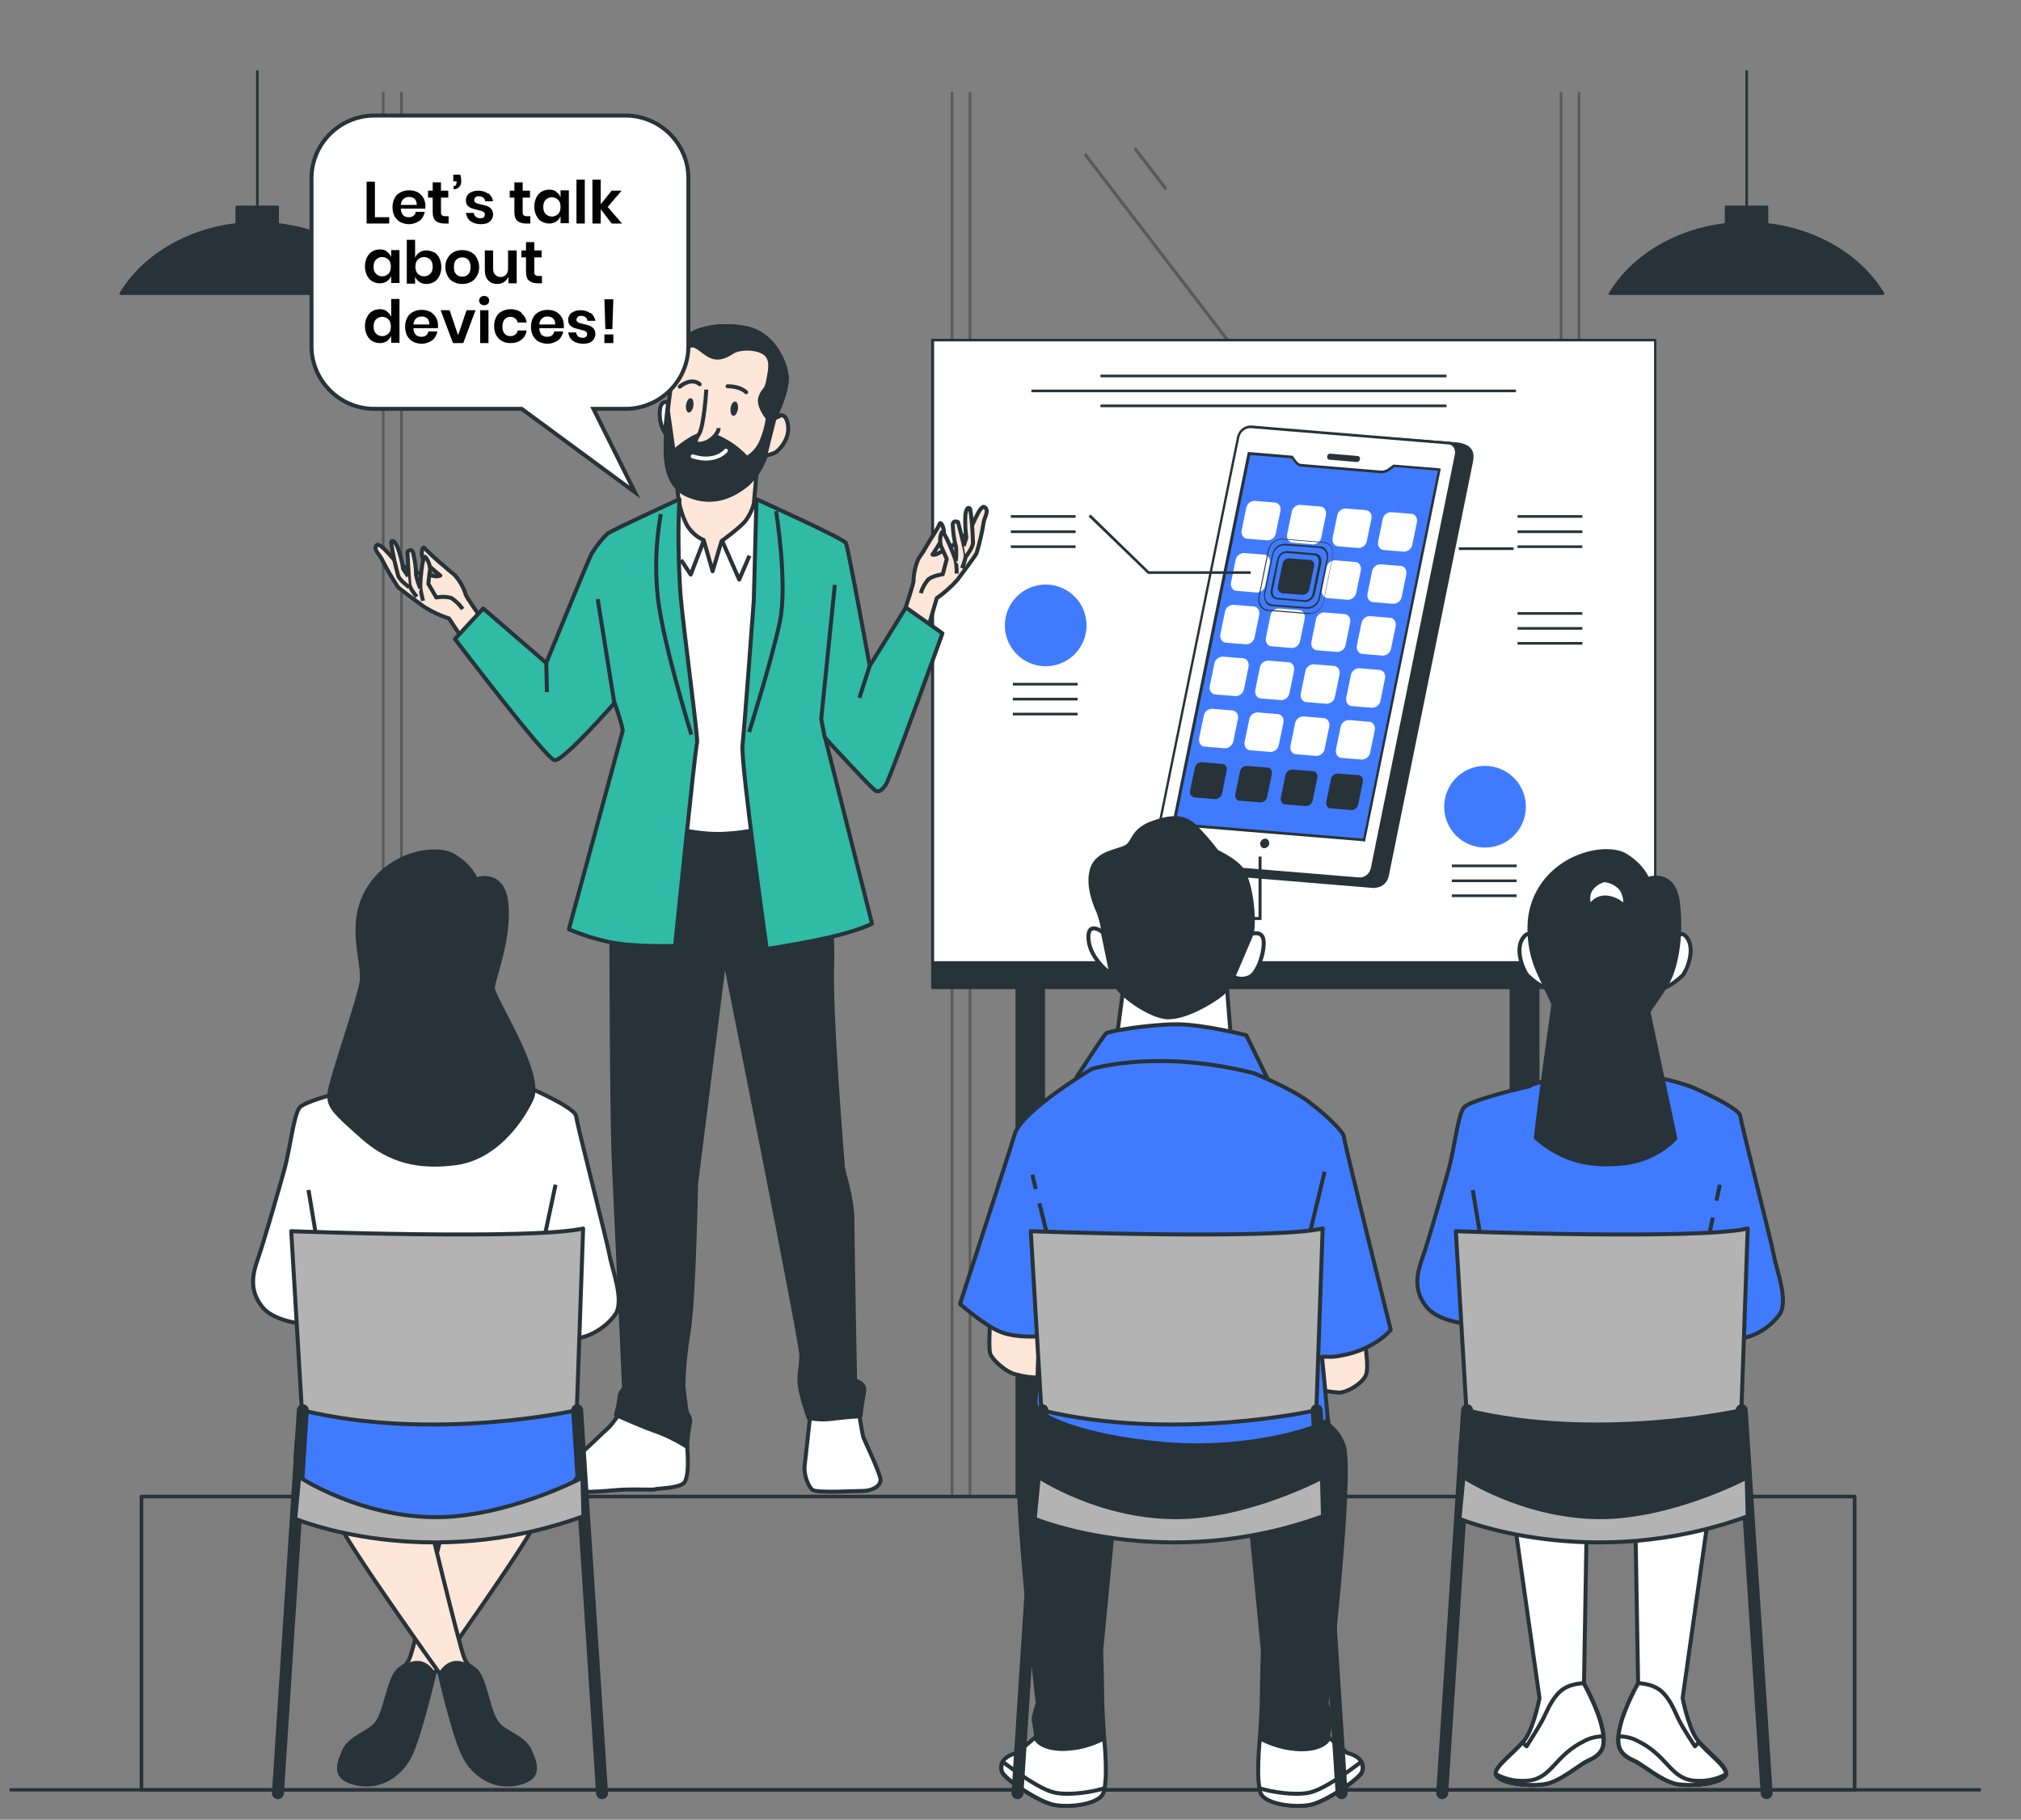 <?xml version="1.0" encoding="UTF-8"?>
<svg id="Layer_1" xmlns="http://www.w3.org/2000/svg" width="608.6" height="547.9" version="1.1" viewBox="0 0 608.6 547.9">
  <rect x="0" y="0" width="608.6" height="547.9" fill="#808080" stroke="none"/>
  <!-- Generator: Adobe Illustrator 30.0.0, SVG Export Plug-In . SVG Version: 2.1.1 Build 123)  -->
  <defs>
    <style>
      .st0 {
        stroke-width: 3.6px;
      }

      .st0, .st1, .st2, .st3, .st4, .st5, .st6, .st7, .st8, .st9, .st10, .st11 {
        stroke: #273339;
      }

      .st0, .st1, .st3, .st4, .st5, .st12, .st6, .st7, .st8, .st9, .st10, .st11 {
        stroke-linejoin: round;
      }

      .st0, .st5, .st12 {
        stroke-linecap: round;
      }

      .st0, .st5, .st12, .st6, .st10 {
        fill: none;
      }

      .st13 {
        fill: #010101;
      }

      .st1, .st14 {
        fill: #273339;
      }

      .st1, .st2, .st4, .st5, .st12, .st7, .st8, .st9, .st10, .st11 {
        stroke-width: 1.2px;
      }

      .st15, .st16, .st9 {
        fill: #407bff;
      }

      .st2 {
        stroke-miterlimit: 10;
      }

      .st2, .st17, .st11 {
        fill: #fff;
      }

      .st3 {
        fill: #7e7e7e;
        stroke-width: 1.1px;
      }

      .st4 {
        fill: #b3b3b3;
      }

      .st18 {
        isolation: isolate;
      }

      .st12 {
        stroke: #fff;
      }

      .st16 {
        fill-opacity: 0;
      }

      .st19 {
        opacity: .3;
      }

      .st7 {
        fill: #fee6d8;
      }

      .st8 {
        fill: #2fbba6;
      }
    </style>
  </defs>
  <g id="freepik--background-simple--inject-95">
    <path class="st16" d="M116.9,468.3c97,33.2,125.7-17.9,215.2-1.3s204,52.4,243.8-43.4c39.8-95.8-10-162.2-57.2-212-47.3-49.8-85.8-140.4-134.3-178.7-48.5-38.3-103.2-43.4-208.9,19.1C69.6,114.7,44.6,241.2,43.5,246.2c-11.2,49.8-23.7,189,73.3,222.2h0Z"/>
  </g>
  <g>
    <g id="freepik--Lamps--inject-234">
      <path class="st14" d="M36.4,88.4h82.2c-6.8-11.1-19.7-19.2-35-20.9v-5.3h-12.3v5.3c-15.3,1.7-28.2,9.7-35,20.9h.1Z"/>
      <path class="st14" d="M36,88.6v-.4c6.9-11.4,20-19.2,34.9-21v-4.9c0-.2.2-.4.4-.4h12.3c.2,0,.4.2.4.4v4.9c15,1.8,28,9.6,34.9,21v.4c0,0-.2.2-.4.2H36.4c0,0-.3,0-.4-.2ZM83.6,67.9c-.2,0-.4-.2-.4-.4v-4.9h-11.5v4.9c0,.2-.2.4-.4.4-14.6,1.6-27.3,9.1-34.2,20h80.7c-7-10.9-19.7-18.4-34.2-20Z"/>
      <path class="st14" d="M77.1,61.7V21.5c0-.2.2-.4.4-.4s.4.2.4.4v40.2c0,.2-.2.4-.4.4s-.4-.2-.4-.4Z"/>
      <path class="st14" d="M484.8,88.4h82.3c-6.8-11.1-19.7-19.2-35-20.9v-5.3h-12.3v5.3c-15.3,1.7-28.2,9.7-35,20.9Z"/>
      <path class="st14" d="M484.5,88.6v-.4c6.9-11.4,20-19.2,34.9-21v-4.9c0-.2.2-.4.4-.4h12.3c.2,0,.4.2.4.4v4.9c14.9,1.8,28,9.6,34.9,21v.4c0,.2-.2.3-.4.2h-82.3c-.1,0-.2,0-.3-.2h0ZM566.3,88c-7-10.9-19.7-18.4-34.2-20-.2,0-.4-.2-.4-.4v-4.9h-11.5v4.9c0,.2-.2.4-.4.4-14.5,1.6-27.3,9.1-34.2,20h80.7Z"/>
      <path class="st14" d="M525.6,61.7V21.5c0-.2.2-.4.4-.4s.4.2.4.4v40.2c0,.2-.2.4-.4.4s-.4-.2-.4-.4Z"/>
    </g>
    <g id="freepik--Windows--inject-234">
      <g class="st19">
        <rect class="st13" x="475.1" y="27.7" width=".8" height="424.6"/>
        <rect class="st13" x="469.7" y="27.7" width=".8" height="424.6"/>
        <rect class="st13" x="291.7" y="27.7" width=".8" height="424.6"/>
        <rect class="st13" x="286.3" y="27.7" width=".8" height="424.6"/>
        <rect class="st13" x="120.5" y="27.7" width=".8" height="424.6"/>
        <rect class="st13" x="115" y="27.7" width=".8" height="424.6"/>
        <polygon class="st13" points="380.4 117.2 326.4 46.8 327 46 381 116.4 380.4 117.2"/>
        <polygon class="st13" points="350.9 57.4 341.4 45 342 44.2 351.5 56.6 350.9 57.4"/>
        <polygon class="st13" points="260.9 236 226.6 191.2 227.2 190.5 261.5 235.2 260.9 236"/>
        <polygon class="st13" points="232.4 206.7 207.6 174.4 208.2 173.6 233 206 232.4 206.7"/>
      </g>
    </g>
    <g id="freepik--Board--inject-234">
      <rect class="st14" x="454.6" y="286.5" width="9" height="87.2"/>
      <rect class="st14" x="305.8" y="286.5" width="8.9" height="164.4"/>
      <rect class="st17" x="280.8" y="102.4" width="217.7" height="187.5"/>
      <path class="st14" d="M280.4,289.9V102.4c0-.2.2-.4.4-.4h217.6c.2,0,.4.2.4.4v187.5c0,.2-.2.4-.4.4h-217.6c-.2,0-.4-.2-.4-.4ZM498.1,102.8h-216.8v186.7h216.8V102.8h0Z"/>
      <rect class="st14" x="280.8" y="289.8" width="217.7" height="7.6"/>
      <path class="st14" d="M280.4,297.4v-7.6c0-.2.2-.4.4-.4h217.6c.2,0,.4.2.4.4v7.6c0,.2-.2.4-.4.4h-217.6c-.2,0-.4-.2-.4-.4ZM498.1,290.3h-216.8v6.7h216.8v-6.7h0Z"/>
      <path class="st14" d="M347.7,256.8l25.7-124.7c.3-1.8,1.9-3.2,3.8-3.2l60.2,4.6c6.9.3,6.1,3.9,5.7,5.8l-25.3,124.5c-.3,1.8-1.9,3.2-3.8,3.2l-59.4-4.9c-5.3-.1-7.2-3.6-6.8-5.3h-.1Z"/>
      <path class="st14" d="M414,267.4l-59.4-4.9c-3.7,0-5.5-1.7-6.2-2.7-.7-.9-1.1-2-1-3.1l25.7-124.7c.4-2,2.1-3.5,4.2-3.5l60.1,4.6c2.8.1,4.7.8,5.6,2,1.1,1.4.7,3.1.5,4.3l-25.3,124.4c-.4,1.9-2,3.4-4,3.5h-.3,0ZM373.8,132.2l-25.6,124.6c0,.9.2,1.8.8,2.4.7.9,2.3,2.3,5.6,2.4h0l59.5,4.9c1.7,0,3.1-1.2,3.4-2.8l25.3-124.5c.2-1,.5-2.5-.3-3.5s-2.5-1.6-5.1-1.7l-60.2-4.6h-.2c-1.6.1-2.9,1.3-3.1,2.9h0Z"/>
      <path class="st17" d="M347.6,256.1l25.3-124.5c.3-1.8,1.9-3.2,3.8-3.2l59.5,4.9c1.7.1,2.8,1.8,2.4,3.7l-25.3,124.5c-.3,1.8-1.9,3.2-3.8,3.2l-59.5-4.9c-1.7-.2-2.8-1.8-2.4-3.7Z"/>
      <path class="st14" d="M409.5,265.2l-59.5-4.9c-.9,0-1.7-.5-2.2-1.2-.6-.9-.8-2-.6-3l25.3-124.5c.4-2,2.1-3.5,4.2-3.5l59.5,4.9c.9,0,1.7.5,2.2,1.2.6.9.8,2,.6,3l-25.3,124.5c-.4,1.9-2,3.4-4,3.5h-.2ZM376.4,128.9c-1.6.1-2.9,1.3-3.2,2.8l-25.3,124.5c-.2.8,0,1.7.4,2.3.4.5,1,.8,1.6.8h0l59.5,4.9c1.7,0,3.1-1.2,3.4-2.8l25.3-124.5c.2-.8,0-1.6-.4-2.3-.4-.5-1-.8-1.6-.8l-59.5-4.9h-.2,0Z"/>
      <path class="st14" d="M400.2,138.4c-.4-.1-.7-.6-.5-1h0c0-.5.5-.9,1-.8l8.2.7h.1c.4.1.7.6.5,1h0c0,.5-.5.8-1,.8l-8.2-.7h-.1Z"/>
      <path class="st15" d="M376.1,136.5l13,1.1,1.1,1.5c.4.6,1.1.9,1.8,1l24,2c.7,0,1.5-.2,2.1-.6l1.8-1.3,13.6,1.1-22.7,111.7-57.4-4.7,22.7-111.7h0Z"/>
      <path class="st14" d="M410.7,253.3l-57.4-4.7h0c-.2,0-.4-.3-.3-.5l22.7-111.7c0-.2.2-.4.4-.3l13,1.1c.1,0,.2,0,.3.2l1.1,1.5c.4.5.9.8,1.5.8l24,2c.6,0,1.3-.2,1.8-.5l1.8-1.3h.3l13.6,1.1c.1,0,.2,0,.3.2,0,0,.1.2,0,.3l-22.7,111.7c0,.2-.2.3-.4.3h0v-.2ZM420,140.6l-1.7,1.2c-.7.5-1.5.7-2.3.7l-24-2c-.8,0-1.6-.5-2.1-1.2l-1-1.3-12.4-1-22.5,110.8,56.5,4.7,22.5-110.8-13-1.1h0Z"/>
      <path class="st14" d="M379.5,254c0,.7.4,1.3,1.1,1.4.8,0,1.5-.6,1.6-1.3v-.2c0-.7-.4-1.3-1.1-1.4-.8,0-1.5.6-1.6,1.3v.2Z"/>
      <path class="st17" d="M416.4,165.1c-.8-.3-1.3-1.2-1-2l1.4-6.8c.2-1,1.1-1.7,2.1-1.7l6.1.5h.3c.8.3,1.3,1.1,1,2l-1.4,6.8c-.2,1-1,1.7-2.1,1.7l-6.1-.5h-.3Z"/>
      <path class="st17" d="M422.8,166.1l-6.1-.5h0c-.5,0-1-.3-1.3-.7-.4-.5-.5-1.2-.4-1.8l1.4-6.8c.2-1.2,1.3-2.1,2.5-2.1l6.1.5c.5,0,1,.3,1.3.7.4.5.5,1.2.4,1.8l-1.4,6.8c-.2,1.2-1.2,2-2.4,2.1h-.2.1ZM418.7,155.1c-.8,0-1.4.6-1.5,1.4l-1.4,6.8c0,.4,0,.8.2,1.1.2.2.4.4.7.4l6.1.5c.8,0,1.5-.6,1.6-1.4l1.4-6.8c0-.4,0-.8-.2-1.1-.2-.2-.4-.4-.7-.4l-6.1-.5h-.1Z"/>
      <path class="st17" d="M402.7,164c-.8-.3-1.3-1.1-1-2l1.4-6.8c.2-1,1.1-1.7,2.1-1.7l6.1.5h.2c.8.2,1.3,1.1,1.1,2l-1.4,6.8c-.2,1-1,1.7-2.1,1.7l-6.1-.5h-.3Z"/>
      <path class="st17" d="M409.1,165l-6.1-.5h0c-.5,0-1-.3-1.3-.7-.4-.5-.5-1.2-.4-1.8l1.4-6.8c.2-1.2,1.3-2.1,2.5-2.1l6.1.5c.5,0,1,.3,1.3.7.4.5.5,1.2.4,1.8l-1.4,6.8c-.2,1.2-1.2,2-2.4,2.1h-.2.1ZM405,153.9c-.8,0-1.4.6-1.6,1.4l-1.4,6.8c0,.4,0,.8.2,1.1.2.2.4.4.7.4l6.2.5c.8,0,1.5-.6,1.6-1.4l1.4-6.8c0-.4,0-.8-.2-1.1-.2-.2-.4-.4-.7-.4l-6.1-.5h-.1Z"/>
      <path class="st17" d="M389,162.9c-.8-.2-1.3-1.1-1.1-2l1.4-6.8c.2-1,1-1.7,2.1-1.7l6.1.5h.3c.8.3,1.3,1.1,1,2l-1.4,6.8c-.2,1-1,1.7-2.1,1.7l-6.1-.5h-.3.1Z"/>
      <path class="st17" d="M395.4,163.9l-6.1-.5c-.5,0-1-.3-1.3-.7-.4-.5-.5-1.2-.4-1.8l1.4-6.8c.2-1.2,1.3-2.1,2.5-2.1l6.1.5c.5,0,1,.3,1.3.7.4.5.5,1.2.4,1.8l-1.4,6.8c-.2,1.2-1.2,2-2.4,2.1h-.2.1ZM391.3,152.8c-.8,0-1.4.6-1.5,1.4l-1.4,6.8c0,.4,0,.8.2,1.1.2.2.4.4.7.4l6.1.5c.8,0,1.5-.6,1.6-1.4l1.4-6.8c0-.4,0-.8-.2-1.1-.2-.2-.4-.4-.7-.4l-6.1-.5h-.1Z"/>
      <path class="st17" d="M375.3,161.7c-.8-.3-1.3-1.2-1-2l1.4-6.8c.2-1,1.1-1.7,2.1-1.7l6.1.5h.3c.8.2,1.3,1.1,1.1,2l-1.4,6.8c-.2,1-1,1.7-2.1,1.7l-6.1-.5h-.4Z"/>
      <path class="st17" d="M381.7,162.7l-6.1-.5c-.5,0-1-.3-1.3-.7-.4-.5-.5-1.2-.4-1.8l1.4-6.8c.2-1.2,1.3-2.1,2.5-2.1l6.1.5c.5,0,1,.3,1.3.7.4.5.5,1.2.4,1.8l-1.4,6.8c-.2,1.2-1.2,2-2.4,2.1h-.2.1ZM377.6,151.7c-.8,0-1.4.6-1.5,1.4l-1.4,6.8c0,.4,0,.8.2,1.1.2.2.4.4.7.4l6.1.5c.8,0,1.5-.6,1.6-1.4l1.4-6.8c0-.4,0-.8-.2-1.1-.2-.2-.4-.4-.7-.4l-6.1-.5h-.1Z"/>
      <path class="st17" d="M413.3,180.8c-.8-.2-1.3-1.1-1.1-1.9l1.4-6.8c.2-1,1-1.7,2.1-1.7l6.1.5h.3c.8.2,1.3,1.1,1.1,2l-1.4,6.8c-.2,1-1.1,1.7-2.1,1.7l-6.1-.5h-.3Z"/>
      <path class="st17" d="M419.6,181.8l-6.1-.5h0c-.5,0-1-.3-1.3-.7-.4-.5-.5-1.2-.4-1.8l1.4-6.8c.2-1.2,1.3-2.1,2.5-2.1l6.1.5c.5,0,1,.3,1.3.7.4.5.5,1.2.4,1.8l-1.4,6.8c-.2,1.2-1.2,2-2.4,2.1h-.2.1ZM415.5,170.7c-.8,0-1.4.6-1.6,1.4l-1.3,6.8c0,.4,0,.8.2,1.1.2.2.4.4.7.4l6.1.5c.8,0,1.5-.6,1.6-1.4l1.4-6.8c0-.4,0-.8-.2-1.1-.2-.2-.4-.4-.7-.4l-6.1-.5h-.1Z"/>
      <path class="st17" d="M399.6,179.6c-.8-.2-1.3-1.1-1.1-1.9l1.4-6.8c.2-1,1-1.7,2.1-1.7l6.1.5h.2c.8.2,1.3,1.1,1.1,2l-1.4,6.8c-.2,1-1.1,1.7-2.1,1.7l-6.1-.5h-.2Z"/>
      <path class="st17" d="M405.9,180.6l-6.1-.5c-.5,0-1-.3-1.3-.7-.4-.5-.5-1.2-.4-1.8l1.4-6.8c.2-1.2,1.3-2.1,2.5-2.1l6.1.5c.5,0,1,.3,1.3.7.4.5.5,1.2.4,1.8l-1.4,6.8c-.2,1.1-1.2,2-2.4,2.1h-.2.1ZM401.8,169.6c-.8,0-1.4.7-1.5,1.4l-1.4,6.8c0,.4,0,.8.2,1.1.2.2.4.4.7.4l6.1.5c.8,0,1.5-.6,1.6-1.4l1.4-6.8c0-.4,0-.8-.2-1.1-.2-.2-.4-.4-.7-.4l-6.1-.5h-.1Z"/>
      <path class="st17" d="M372.2,177.4c-.8-.2-1.3-1.1-1.1-1.9l1.4-6.7c.2-1,1-1.7,2.1-1.7l6.1.5h.3c.8.2,1.3,1.1,1.1,2l-1.4,6.8c-.2,1-1.1,1.7-2.1,1.7l-6.1-.5h-.2v-.2Z"/>
      <path class="st17" d="M378.5,178.4l-6.1-.5c-.5,0-1-.3-1.3-.7-.4-.5-.5-1.2-.4-1.8l1.4-6.8c.2-1.2,1.3-2.1,2.5-2.1l6.1.5c.5,0,1,.3,1.3.7.4.5.5,1.2.4,1.8l-1.4,6.8c-.2,1.2-1.2,2-2.4,2.1h-.1ZM374.4,167.3c-.8,0-1.4.6-1.5,1.4l-1.4,6.8c0,.4,0,.8.2,1.1.2.2.4.4.7.4l6.1.5c.8,0,1.5-.6,1.6-1.4l1.4-6.8c0-.4,0-.8-.2-1.1-.2-.2-.4-.4-.7-.4l-6.1-.5h-.1Z"/>
      <path class="st17" d="M410,196.4c-.8-.3-1.3-1.2-1-2l1.4-6.8c.2-1,1.1-1.7,2.1-1.7l6.1.5h.3c.8.2,1.3,1.1,1.1,2l-1.3,6.8c-.2,1-1,1.7-2.1,1.7l-6.1-.5h-.5Z"/>
      <path class="st17" d="M416.4,197.4l-6.1-.5c-.5,0-1-.3-1.3-.7-.4-.5-.5-1.2-.4-1.8l1.4-6.8c.2-1.2,1.3-2.1,2.5-2.1l6.1.5c.5,0,1,.3,1.3.7.4.5.5,1.2.4,1.8l-1.4,6.8c-.2,1.2-1.2,2-2.4,2.1h-.2.1ZM412.3,186.4c-.8,0-1.4.6-1.5,1.4l-1.4,6.8c0,.4,0,.8.2,1.1.2.2.4.4.7.4l6.1.5c.8,0,1.5-.6,1.6-1.4l1.4-6.8c0-.4,0-.8-.2-1.1-.2-.2-.4-.4-.7-.4l-6.1-.5h-.1Z"/>
      <path class="st17" d="M396.4,195.3c-.8-.2-1.3-1.1-1.1-2l1.4-6.8c.2-1,1-1.7,2.1-1.7l6.1.5h.2c.8.2,1.3,1.1,1.1,2l-1.4,6.8c-.2,1-1,1.7-2.1,1.7l-6.1-.5h-.2Z"/>
      <path class="st17" d="M402.7,196.3l-6.1-.5h0c-.5,0-1-.3-1.3-.7-.4-.5-.5-1.2-.4-1.8l1.4-6.8c.2-1.2,1.3-2.1,2.5-2.1l6.1.5c.5,0,1,.3,1.3.7.4.5.5,1.2.4,1.8l-1.4,6.8c-.2,1.2-1.2,2-2.4,2.1h-.2.1ZM398.6,185.2c-.8,0-1.4.6-1.6,1.4l-1.3,6.8c0,.4,0,.8.2,1.1.2.2.4.4.7.4l6.1.5c.8,0,1.5-.6,1.6-1.4l1.4-6.8c0-.4,0-.8-.2-1.1-.2-.2-.4-.4-.7-.4l-6.1-.5h-.1Z"/>
      <path class="st17" d="M382.6,194.2c-.8-.3-1.3-1.2-1-2l1.4-6.8c.2-1,1.1-1.7,2.1-1.7l6.1.5h.3c.8.3,1.3,1.1,1,2l-1.4,6.8c-.2,1-1,1.7-2.1,1.7l-6.1-.5h-.3Z"/>
      <path class="st17" d="M389,195.1l-6.1-.5c-.5,0-1-.3-1.3-.7-.4-.5-.5-1.2-.4-1.8l1.4-6.8c.2-1.2,1.3-2.1,2.5-2.1l6.1.5c.5,0,1,.3,1.3.7.4.5.5,1.2.4,1.8l-1.4,6.8c-.2,1.2-1.2,2-2.4,2.1h-.2.1ZM385,184.1c-.8,0-1.4.6-1.5,1.4l-1.4,6.8c0,.4,0,.8.2,1.1.2.2.4.4.7.4l6.1.5c.8,0,1.5-.6,1.6-1.4l1.4-6.8c0-.4,0-.8-.2-1.1-.2-.2-.4-.4-.7-.4l-6.1-.5h-.1Z"/>
      <path class="st17" d="M369,193c-.8-.3-1.3-1.2-1-2l1.4-6.8c.2-1,1.1-1.7,2.1-1.7l6.1.5h.3c.8.2,1.3,1.1,1.1,2l-1.4,6.8c-.2,1-1,1.7-2.1,1.7l-6.1-.5h-.4Z"/>
      <path class="st17" d="M375.3,194l-6.1-.5c-.5,0-1-.3-1.3-.7-.4-.5-.5-1.2-.4-1.8l1.4-6.8c.2-1.2,1.3-2.1,2.5-2.1l6.1.5c.5,0,1,.3,1.3.7.4.5.5,1.2.4,1.8l-1.4,6.8c-.2,1.1-1.2,2-2.4,2.1h-.2.1ZM371.3,183c-.8,0-1.4.6-1.5,1.4l-1.4,6.8c0,.4,0,.8.2,1.1.2.2.4.4.7.4l6.1.5c.8,0,1.5-.6,1.6-1.4l1.4-6.8c0-.4,0-.8-.2-1.1-.2-.2-.4-.4-.7-.4l-6.1-.5h-.1Z"/>
      <path class="st17" d="M406.9,212.1c-.8-.3-1.3-1.1-1-2l1.4-6.8c.2-1,1.1-1.7,2.1-1.7l6.1.5h.3c.8.2,1.3,1.1,1.1,2l-1.4,6.8c-.2,1-1,1.7-2.1,1.7l-6.1-.5h-.4Z"/>
      <path class="st17" d="M413.2,213.1l-6.1-.5c-.5,0-1-.3-1.3-.7-.4-.5-.5-1.2-.4-1.8l1.4-6.8c.2-1.2,1.3-2.1,2.5-2.1l6.1.5c.5,0,1,.3,1.3.7.4.5.5,1.2.4,1.8l-1.4,6.8c-.2,1.2-1.2,2-2.4,2.1h-.2.1ZM409.2,202c-.8,0-1.4.6-1.5,1.4l-1.4,6.8c0,.4,0,.8.2,1.1.2.2.4.4.7.4l6.1.5c.8,0,1.5-.6,1.6-1.4l1.4-6.8c0-.4,0-.8-.2-1.1-.2-.2-.4-.4-.7-.4l-6.1-.5h-.1Z"/>
      <path class="st17" d="M393.2,211c-.8-.2-1.3-1.1-1.1-2l1.4-6.8c.2-1,1-1.7,2.1-1.7l6.1.5h.3c.8.2,1.3,1.1,1.1,2l-1.3,6.8c-.2,1-1,1.7-2.1,1.7l-6.1-.5h-.4Z"/>
      <path class="st17" d="M399.5,211.9l-6.1-.5c-.5,0-1-.3-1.3-.7-.4-.5-.5-1.2-.4-1.8l1.4-6.8c.2-1.2,1.3-2.1,2.5-2.1l6.1.5c.5,0,1,.3,1.3.7.4.5.5,1.2.4,1.8l-1.4,6.8c-.2,1.2-1.2,2-2.4,2.1h-.2.1ZM395.5,200.9c-.8,0-1.4.6-1.5,1.4l-1.4,6.8c0,.4,0,.8.2,1.1.2.2.4.4.7.4l6.1.5c.8,0,1.5-.6,1.6-1.4l1.4-6.8c0-.4,0-.8-.2-1.1-.2-.2-.4-.4-.7-.4l-6.1-.5h-.1Z"/>
      <path class="st17" d="M379.5,209.8c-.8-.2-1.3-1.1-1.1-2l1.4-6.8c.2-1,1-1.7,2.1-1.7l6.1.5h.3c.8.3,1.3,1.1,1,2l-1.4,6.8c-.2,1-1,1.7-2.1,1.7l-6.1-.5h-.3.1Z"/>
      <path class="st17" d="M385.8,210.8l-6.1-.5h0c-.5,0-1-.3-1.3-.7-.4-.5-.5-1.2-.4-1.8l1.4-6.8c.2-1.2,1.3-2.1,2.5-2.1l6.1.5c.5,0,1,.3,1.3.7.4.5.5,1.2.4,1.8l-1.4,6.8c-.2,1.2-1.2,2-2.4,2.1h-.2.1ZM381.8,199.7c-.8,0-1.4.6-1.6,1.4l-1.3,6.8c0,.4,0,.8.2,1.1.2.2.4.4.7.4l6.1.5c.8,0,1.5-.6,1.6-1.4l1.4-6.8c0-.4,0-.8-.2-1.1-.2-.2-.4-.4-.7-.4l-6.1-.5h-.1Z"/>
      <path class="st17" d="M365.8,208.7c-.8-.2-1.3-1.1-1.1-2l1.4-6.8c.2-1,1-1.7,2.1-1.7l6.1.5h.3c.8.2,1.3,1.1,1.1,2l-1.4,6.8c-.2,1-1,1.7-2.1,1.7l-6.1-.5h-.3Z"/>
      <path class="st17" d="M372.1,209.6l-6.1-.5c-.5,0-1-.3-1.3-.7-.4-.5-.5-1.2-.4-1.8l1.4-6.8c.2-1.2,1.3-2.1,2.5-2.1l6.1.5c.5,0,1,.3,1.3.7.4.5.5,1.2.4,1.8l-1.4,6.8c-.2,1.2-1.2,2-2.4,2.1h-.2.1ZM368.1,198.6c-.8,0-1.4.6-1.5,1.4l-1.4,6.8c0,.4,0,.8.2,1.1.2.2.4.4.7.4l6.1.5c.8,0,1.5-.6,1.6-1.4l1.4-6.8c0-.4,0-.8-.2-1.1-.2-.2-.4-.4-.7-.4l-6.1-.5h-.1Z"/>
      <path class="st17" d="M403.7,227.7c-.8-.2-1.3-1.1-1.1-2l1.4-6.8c.2-1,1-1.7,2.1-1.7l6.1.5h.3c.8.2,1.3,1.1,1.1,2l-1.4,6.8c-.2,1-1,1.7-2.1,1.7l-6.1-.5h-.3Z"/>
      <path class="st17" d="M410.1,228.7l-6.1-.5h0c-.5,0-1-.3-1.3-.7-.4-.5-.5-1.2-.4-1.8l1.4-6.8c.2-1.2,1.3-2.1,2.5-2.1l6.1.5c.5,0,1,.3,1.3.7.4.5.5,1.2.4,1.8l-1.4,6.8c-.2,1.2-1.2,2-2.4,2.1h-.2.1ZM406,217.6c-.8,0-1.4.7-1.5,1.4l-1.4,6.8c0,.4,0,.8.2,1.1.2.2.4.4.7.4l6.1.5c.8,0,1.5-.6,1.6-1.4l1.4-6.8c0-.4,0-.8-.2-1.1-.2-.2-.4-.4-.7-.4l-6.1-.5h-.1Z"/>
      <path class="st17" d="M390,226.6c-.8-.2-1.3-1.1-1.1-2l1.4-6.8c.2-1,1-1.7,2.1-1.7l6.1.5h.3c.8.2,1.3,1.1,1.1,2l-1.4,6.8c-.2,1-1,1.7-2.1,1.7l-6.1-.5h-.3Z"/>
      <path class="st17" d="M396.4,227.6l-6.1-.5c-.5,0-1-.3-1.3-.7-.4-.5-.5-1.2-.4-1.8l1.4-6.8c.2-1.2,1.3-2.1,2.5-2.1l6.1.5c.5,0,1,.3,1.3.7.4.5.5,1.2.4,1.8l-1.4,6.8c-.2,1.2-1.2,2-2.4,2.1h-.2.1ZM392.3,216.5c-.8,0-1.4.6-1.5,1.4l-1.4,6.8c0,.4,0,.8.2,1.1.2.2.4.4.7.4l6.1.5c.8,0,1.5-.6,1.6-1.4l1.4-6.8c0-.4,0-.8-.2-1.1-.2-.2-.4-.4-.7-.4l-6.1-.5h-.1Z"/>
      <path class="st17" d="M376.3,225.5c-.8-.2-1.3-1.1-1.1-2l1.4-6.8c.2-1,1-1.7,2.1-1.7l6.1.5h.3c.8.2,1.3,1.1,1.1,2l-1.4,6.8c-.2,1-1,1.7-2.1,1.7l-6.1-.5h-.3Z"/>
      <path class="st17" d="M382.6,226.4l-6.1-.5h0c-.5,0-1-.3-1.3-.7-.4-.5-.5-1.2-.4-1.8l1.4-6.8c.2-1.2,1.3-2.1,2.5-2.1l6.1.5c.5,0,1,.3,1.3.7.4.5.5,1.2.4,1.8l-1.4,6.8c-.2,1.2-1.2,2-2.4,2.1h-.2.1ZM378.6,215.4c-.8,0-1.4.6-1.5,1.4l-1.4,6.8c0,.4,0,.8.2,1.1.2.2.4.4.7.4l6.1.5c.8,0,1.5-.6,1.6-1.4l1.4-6.8c0-.4,0-.8-.2-1.1-.2-.2-.4-.4-.7-.4l-6.1-.5h-.1Z"/>
      <path class="st17" d="M362.7,224.3c-.8-.2-1.3-1.1-1.1-2l1.4-6.8c.2-1,1-1.7,2.1-1.7l6.1.5h.3c.8.2,1.3,1.1,1.1,2l-1.4,6.8c-.2,1-1,1.7-2.1,1.7l-6.1-.5h-.3Z"/>
      <path class="st17" d="M368.9,225.3l-6.1-.5h0c-.5,0-1-.3-1.3-.7-.4-.5-.5-1.2-.4-1.8l1.4-6.8c.2-1.2,1.3-2.1,2.5-2.1l6.1.5c.5,0,1,.3,1.3.7.4.5.5,1.2.4,1.8l-1.4,6.8c-.2,1.1-1.2,2-2.4,2.1h-.2.1ZM364.9,214.3c-.8,0-1.4.6-1.5,1.4l-1.3,6.8c0,.4,0,.8.2,1.1.2.2.4.4.7.4l6.1.5c.8,0,1.5-.6,1.6-1.4l1.4-6.8c0-.4,0-.8-.2-1.1-.2-.2-.4-.4-.7-.4l-6.1-.5h-.2Z"/>
      <path class="st14" d="M400.5,243.4c-.8-.2-1.3-1.1-1.1-2l1.4-6.8c.2-1,1-1.7,2.1-1.7l6.1.5h.3c.8.2,1.3,1.1,1.1,2l-1.4,6.8c-.2,1-1,1.7-2.1,1.7l-6.1-.5h-.3Z"/>
      <path class="st14" d="M386.8,242.2c-.8-.2-1.3-1.1-1.1-2l1.4-6.8c.2-1,1-1.7,2.1-1.7l6.1.5h.3c.8.2,1.3,1.1,1.1,2l-1.4,6.8c-.2,1-1,1.7-2.1,1.7l-6.1-.5h-.3Z"/>
      <path class="st14" d="M373.1,241.1c-.8-.2-1.3-1.1-1.1-2l1.4-6.8c.2-1,1-1.7,2.1-1.7l6.1.5h.3c.8.2,1.3,1.1,1.1,2l-1.4,6.8c-.2,1-1,1.7-2.1,1.7l-6.1-.5h-.3Z"/>
      <path class="st14" d="M359.4,240c-.8-.3-1.3-1.1-1-2l1.4-6.8c.2-1,1-1.7,2.1-1.7l6.1.5h.3c.8.2,1.3,1.1,1.1,2l-1.4,6.9c-.2,1-1.1,1.7-2.1,1.7l-6.1-.5h-.4Z"/>
      <path class="st14" d="M394.3,184.9l-12.5-1h0c-.9,0-1.6-.5-2.2-1.2-.6-.9-.8-2-.6-3l2.8-13.9c.4-2.1,2.2-3.6,4.3-3.6l12.5,1c.9,0,1.6.5,2.2,1.2.6.9.8,2,.6,3l-2.8,13.8c-.4,2-2,3.5-4,3.6h-.3ZM385.9,162.4c-1.9.1-3.5,1.6-3.8,3.4l-2.8,13.8c-.2,1,0,2,.6,2.9.5.6,1.2,1,2,1.1l12.5,1c2,0,3.7-1.4,4.1-3.4l2.8-13.8c.2-1,0-2-.6-2.9-.5-.6-1.2-1-2-1.1l-12.5-1h-.3Z"/>
      <path class="st14" d="M393.7,183.3l-10.6-.8c-.8,0-1.5-.4-1.9-1.1-.5-.8-.7-1.8-.5-2.7l2.4-11.8c.3-1.8,1.9-3.2,3.8-3.2l10.6.8c.8,0,1.5.4,1.9,1.1.6.8.7,1.7.5,2.7l-2.4,11.8c-.3,1.8-1.8,3.1-3.6,3.2h-.2,0ZM383.4,167l-2.4,11.8c-.2.8,0,1.7.5,2.3.4.5,1,.8,1.6.9l10.6.8c1.7,0,3.1-1.2,3.4-2.8l2.4-11.8c.2-.8,0-1.7-.5-2.3-.4-.5-1-.8-1.6-.9l-10.6-.8h-.2c-1.6.1-2.9,1.3-3.2,2.8h0Z"/>
      <path class="st14" d="M392.9,181.2l-8.2-.7c-.6,0-1.2-.3-1.6-.8-.5-.6-.6-1.4-.4-2.2l1.9-9.1c.3-1.5,1.6-2.5,3.1-2.5l8.2.7c.6,0,1.2.3,1.6.8.4.6.6,1.4.4,2.2l-1.9,9.1c-.3,1.4-1.5,2.5-2.9,2.6h-.2ZM387.4,166.5c-1.1,0-2.1.9-2.3,2.1l-1.8,9.1c-.1.6,0,1.2.3,1.7.3.4.7.6,1.1.6l8.2.7c1.2,0,2.2-.9,2.4-2.1l1.8-9.1c.1-.6,0-1.2-.3-1.7-.3-.4-.7-.6-1.1-.6l-8.2-.7h-.1Z"/>
      <path class="st14" d="M385.9,178.5c-.8-.2-1.3-1.1-1.1-1.9l1.4-6.8c.2-1,1-1.7,2.1-1.7l6.1.5h.3c.8.3,1.3,1.1,1,2l-1.4,6.8c-.2,1-1.1,1.7-2.1,1.7l-6.1-.5h-.2,0Z"/>
      <polygon class="st14" points="327.8 155.5 328.4 154.9 346 172 376.6 172 376.6 172.8 345.7 172.8 327.8 155.5"/>
      <rect class="st14" x="304.4" y="155.1" width="19.5" height=".8"/>
      <rect class="st14" x="304.4" y="159.7" width="19.5" height=".8"/>
      <rect class="st14" x="304.4" y="164.2" width="19.5" height=".8"/>
      <rect class="st14" x="457" y="155.1" width="19.5" height=".8"/>
      <rect class="st14" x="457" y="159.7" width="19.5" height=".8"/>
      <rect class="st14" x="457" y="164.2" width="19.5" height=".8"/>
      <rect class="st14" x="331.4" y="112.8" width="104.2" height=".8"/>
      <rect class="st14" x="310.6" y="117.3" width="145.9" height=".8"/>
      <rect class="st14" x="331.4" y="121.8" width="104.2" height=".8"/>
      <rect class="st14" x="457" y="184.3" width="19.5" height=".8"/>
      <rect class="st14" x="457" y="188.8" width="19.5" height=".8"/>
      <rect class="st14" x="457" y="193.3" width="19.5" height=".8"/>
      <rect class="st14" x="346.5" y="271.1" width="19.5" height=".8"/>
      <rect class="st14" x="346.5" y="275.6" width="19.5" height=".8"/>
      <rect class="st14" x="346.5" y="280.1" width="19.5" height=".8"/>
      <polygon class="st14" points="369.2 276.1 379 276.1 379 257.9 379.9 257.9 379.9 277 369.2 277 369.2 276.1"/>
      <rect class="st14" x="439.3" y="164.8" width="16.5" height=".8"/>
      <rect class="st14" x="305" y="205.6" width="19.5" height=".8"/>
      <rect class="st14" x="305" y="210.1" width="19.5" height=".8"/>
      <rect class="st14" x="305" y="214.6" width="19.5" height=".8"/>
      <circle class="st15" cx="314.9" cy="188.3" r="12.3"/>
      <rect class="st14" x="437.2" y="260.3" width="19.5" height=".8"/>
      <rect class="st14" x="437.2" y="264.8" width="19.5" height=".8"/>
      <rect class="st14" x="437.2" y="269.3" width="19.5" height=".8"/>
      <circle class="st15" cx="447.2" cy="242.9" r="12.3"/>
    </g>
  </g>
  <g>
    <g id="freepik--Floor--inject-144">
      <line class="st6" x1="2.9" y1="538.9" x2="596.5" y2="538.9"/>
    </g>
    <g id="freepik--Stage--inject-144">
      <rect class="st3" x="42.6" y="450.6" width="515.9" height="88.3"/>
    </g>
    <g id="freepik--character-5--inject-144">
      <path class="st11" d="M244.4,422.4s-1.8,16.4-2.1,19,1.1,6.2,2.4,7.2,13.1.3,15.3.3,5.6-1.3,5.1-3.8-4.8-11.5-5.1-12.3-1.9-10.8-1.9-10.8l-13.7.3h0Z"/>
      <path class="st11" d="M206.9,435.5s1.1,9.9-1.3,11.3-7.5,1.3-8.3,1.6-7-.2-12.3.3-15.5,1.1-17.4-.8-2.4-4.3.8-5.4,12.9-11,14.5-12.3,4.8-6.4,4.8-6.4l19.3,11.8h-.1Z"/>
      <path class="st1" d="M243.5,242.1l-51.7.3-1.3,5.4-6.4,28s0,58.7.8,75.6,3,65,3,66.1-1.3,1.6-1.3,2.9c-.2,1.9-.6,3.8-1.1,5.6,0,0,6.2,2.9,11.5,4.8,3.5,1.2,6.8,2.9,9.9,4.8.1-2.3.4-4.5.8-6.7.5-2.1-.5-2.7-.8-3.5s-1.1-8-1.1-8c.1-5.6.7-11.2,1.6-16.7,1.6-9.7,2.2-44.2,2.2-44.2l8.6-68.1s23.1,115.5,23.1,119.6-.8,5.2-.5,8.7,2.7,10.2,2.7,10.2c2.3.5,4.6.6,7,.3,3.8-.5,8.6-.8,8.6-.8,0,0,.5-4.3,1.1-7.2s-2.7-3.5-2.7-3.5c0,0-.8-40.8-.8-48.1s-2.9-15-2.9-16.4-3.8-44.8-3.2-61.7c.6-16.8-5.6-41.5-5.6-41.5l-1.1-5.6-.4-.3Z"/>
      <path class="st11" d="M240.4,158.9l-13.2-7.2s-11.8.6-15.7,1.1-17.3,4.4-17.3,4.4l.2,7.9,2,47.9,2.6,35.2s4.4,2,14.4,2.8,24.5-3.5,24.5-3.5l2.5-88.6Z"/>
      <path class="st7" d="M215.4,145.7c-5,1.2-11.7-1.2-11.7-1.2l.6,5.8c.5,2.8,1.3,5.4,2.6,7.9,1.2,1.9,2.9,3.5,5,4.4l2.7,9.4,2.7-9.1s5.7-4.1,7.3-6.2c1.1-1.5,1.9-3.2,2.4-5l1.1-12s-7.9,4.7-12.9,5.9h.2Z"/>
      <polyline class="st10" points="225.7 167.3 222.6 174.5 217.5 162.9"/>
      <polyline class="st10" points="205.1 168.6 208 173 212 162.6"/>
      <path class="st7" d="M236.9,113.5c-.3-4.6-4.2-12.9-11.8-14.6s-17.4-.3-19.8,4.6c-2.5,4.9-4.2,18.1-4.6,25.5-.5,7.4-1.1,16.9,6.6,20.1,7.7,3.2,13.8-.2,17.7-3.4,2.5-2.3,4.4-5.2,5.5-8.5,1-.2,2-.5,2.9-.9,1.1-.6,4.8-4.3,3.8-8.8-.9-4.5-4-1.5-4-1.5,0,0,4-8,3.7-12.6h0Z"/>
      <path class="st11" d="M235.1,125.1c-.7,0-1.4.4-1.9.9l1.9-.9Z"/>
      <path class="st1" d="M230.4,137.3l2.8-11.2s4-8,3.7-12.6-4.2-12.9-11.8-14.6-17.4-.3-19.8,4.6c-.4.9-.8,1.9-1.1,2.9,1.1-1,2.4-1.7,3.7-2.3,1.8-.5,2.9,1.2,5.5,2.8,2.6,1.5,4.8.6,7.1-.9s7.8-1.4,10,.5c2.2,1.8,1.4,5.2.8,8.3s-1.4,2.2-2.3,4.8,2.2,6.3,2.2,6.3c-.3,2.5-1,4.9-2,7.2-.9,2-2.4,3.7-4.3,4.8-1.5-1.6-3.2-3.1-5.1-4.3-2.5-1.5-6.9-4.5-11.7-1.5s-5.2,4.1-5.2,4.1l-1.7-12h0c-.2,1.9-.3,3.5-.4,4.9-.5,7.4-1.1,16.9,6.6,20.1,7.7,3.2,13.8-.2,17.7-3.4,2.5-2.3,4.4-5.3,5.5-8.5h-.2Z"/>
      <path class="st7" d="M216.4,128.9c0,1.5-2.3,4.1-4.8,4.6s-2.6-.5-1.1-2.8,2.2-13.4,2.2-13.4"/>
      <path class="st12" d="M208.6,137.4c6.9,2.2,10-1.7,10-1.7"/>
      <path class="st14" d="M221.4,120.9c.6,0,1,1.1.8,2.3s-.8,2.1-1.4,2-.9-1.1-.8-2.3c.2-1.2.8-2.1,1.4-2Z"/>
      <path class="st14" d="M208,119.9c.6,0,1,1.1.8,2.3s-.8,2.1-1.4,2-1-1.1-.8-2.3c.2-1.2.8-2.1,1.4-2Z"/>
      <path class="st5" d="M219.1,116.3c4,0,5.6,1.8,5.6,1.8"/>
      <path class="st5" d="M204.7,116.4c3.9-3,6-.7,6-.7"/>
      <path class="st11" d="M200.2,130.3c-1.2-2-1.7-4.3-1.5-6.6.3-3.6,2.5-2.5,2.5-2.5l-1,9.2h0Z"/>
      <path class="st7" d="M279.2,190l2.9-9.9c2.3-1.6,4.3-3.4,6.2-5.5,1.9-2.6,5.5-7.3,5.8-8.1.9-3,1.6-6,2.1-9.1.2-1.6,1.8-3.7.3-4.7s-4.2,7.3-4.9,7.6-4.9,4.1-4.9,4.1l-2.7,1.5c-.6.2-1.1.5-1.6.8s-1.1.4-1.6.3c0,0,2.3-3.4,3.2-5.3s-.7-5.2-1.1-3.9-2.6,4.3-4,6.8-1.3,2-2.3,3.6c-.9,2-1.4,4.2-1.5,6.5.2.6-2.4,8.3-2.4,8.3l6.4,7.1h.1Z"/>
      <path class="st7" d="M277.3,178.6c.4-1.5,1.2-2.9,2.2-4.1,1.4-1.2,4.4-1.6,4.4-1.6l1.2-4.6s-1.3-3-1.7-3.8c-.4-1.4-.4-2.9.2-4.2.6-1.1,3.9,7.3,4.2,8.6s.3,3.8.3,3.8"/>
      <path class="st7" d="M287.8,169c.2-1.4.2-2.8.1-4.3-.6-2.2-.9-4.4-1-6.7.1-1.6,1.6-.8,1.6-.8,0,0,2.2,8.3,2.3,9.7s-1.1,4.2-1.1,4.2"/>
      <path class="st7" d="M290.2,164.4l.8-2.5c-.3-2.2-.4-4.5-.3-6.8.3-2.4,1.1-2.6,1.5-1.7.5,3.3.7,6.7.8,10,0,1.5-2.2,4.3-2.2,4.3"/>
      <path class="st8" d="M254.7,163.4c.7,1.3,7.2,37.1,7.2,37.1l10.9-17.6,11,7.8s-15.7,43.6-17,45.5c-1.3,1.9-2.1,2.3-3.1,1.9s-15.2-15.9-15.2-15.9l14.1,55.9s-3.8,2.1-13.2,4.2c-9.4,2.1-18.5,3.4-18.5,3.4,0,0-7.9-56.1-7.3-61.4s3.4-43.6,3.4-43.6l.8-30.4s26.1,11.8,26.8,13.1h.1Z"/>
      <path class="st10" d="M225.6,220.4s6.8-21.6,9.2-33c2.5-11.4-1.1-33.5-1.1-33.5"/>
      <polyline class="st10" points="251.4 176.1 247.3 216.5 248.4 222.2"/>
      <line class="st10" x1="258.8" y1="210.1" x2="261.9" y2="200.5"/>
      <path class="st7" d="M140.9,194.8l-5.7-8.6c-2.6-.8-5.1-2-7.5-3.5-2.6-1.9-7.4-5.4-7.9-6-1.7-2.6-3.3-5.3-4.7-8.1-.6-1.5-2.8-3.1-1.7-4.4s6.1,5.7,6.9,5.9,5.8,2.5,5.8,2.5l3.1.6c.6,0,1.2.2,1.8.3.5.1,1.1,0,1.6-.2,0,0-3.2-2.6-4.7-4.2s-.8-5.1,0-4c1.9,1.9,3.8,3.7,5.8,5.3,2.1,1.9,1.8,1.5,3.2,2.7,1.5,1.7,2.6,3.6,3.3,5.8,0,.6,4.7,7.2,4.7,7.2l-4.1,8.7h0Z"/>
      <path class="st7" d="M139.3,183.4c-.8-1.3-2-2.4-3.3-3.3-1.5-.5-3.1-.5-4.6-.2l-2.4-4.1s.3-3.3.5-4.2c0-1.4-.5-2.8-1.4-3.9-.9-.9-1.7,8.1-1.5,9.5s.8,3.7.8,3.7"/>
      <path class="st7" d="M126.6,177.2c-.6-1.3-1-2.7-1.3-4.1,0-2.3-.4-4.5-.9-6.7-.5-1.5-1.7-.3-1.7-.3,0,0,.4,8.6.6,9.9s2.2,3.7,2.2,3.7"/>
      <path class="st7" d="M122.9,173.5l-1.5-2.2c-.3-2.2-.9-4.4-1.7-6.6-1-2.2-1.9-2.2-1.9-1.2.5,3.3,1.2,6.6,2.1,9.8.4,1.4,3.3,3.5,3.3,3.5"/>
      <path class="st8" d="M183.1,160.5c-2,1.9-3.6,4-5,6.3-1.3,2.6-13.6,32.8-13.6,32.8l-19-16.4-8.5,9.2s27.4,36.1,30,36.5c2.6.4,18.1-17.3,18.1-17.3,0,0,2.6,7.6,2.4,8.5s-16.2,59.7-16.2,59.7c4,1.7,8.2,3,12.5,3.9,7,1.5,19.5,1.1,19.5,1.1,0,0,6.1-60.1,6.6-61s-3.9-32.6-5-45c-.6-9.5-.8-19-.3-28.5,0,0-20.7,9.5-21.3,10.2h-.2Z"/>
      <path class="st10" d="M208.2,221.2s-8.5-27.3-10.1-41.3c-.9-8.4-.6-16.8.9-25.1"/>
      <line class="st10" x1="180" y1="180.4" x2="185" y2="211.7"/>
      <line class="st10" x1="164.7" y1="208.4" x2="164.5" y2="199.6"/>
    </g>
    <g id="freepik--character-3--inject-144">
      <path class="st7" d="M164.4,451.2l-3.1,7.2c-3.2,7.2-30.6,45.6-30.6,45.6,0,0-4.1,17.6-7,23.9s-9.2,10.4-16.2,8.9-5.8-5.1-4-9.4c1.8-4.4,7.6-5.5,9.9-8.5,2.2-2.9,2.7-7.5,4.7-12.8s3.8-2.9,5.4-7.2c1.6-4.3,11.5-45.2,11.5-45.2l29.4-2.7v.2Z"/>
      <path class="st1" d="M130.7,504.2s-4.1,17.6-7,23.9c-2.9,6.3-9.2,10.4-16.2,8.9s-5.8-5.1-4-9.4c1.8-4.4,7.6-5.5,9.9-8.5,2.2-2.9,2.7-7.5,4.7-12.8.4-1.4,1.2-2.6,2.2-3.6h.7s5.4-5.4,9.7,1.4h0Z"/>
      <path class="st7" d="M98.8,451.2l3.1,7.2c3.1,7.2,30.6,45.6,30.6,45.6,0,0,4,17.6,7,23.9,2.9,6.3,9.2,10.4,16.2,8.9s5.8-5.1,4-9.4c-1.8-4.4-7.6-5.5-9.9-8.5s-2.7-7.5-4.7-12.8-3.8-2.9-5.4-7.2-11.5-45.2-11.5-45.2l-29.4-2.7v.2Z"/>
      <path class="st1" d="M132.5,504.2s4,17.6,7,23.9c2.9,6.3,9.2,10.4,16.2,8.9s5.8-5.1,4-9.4-7.6-5.5-9.9-8.5-2.7-7.5-4.7-12.8c-.4-1.4-1.2-2.6-2.2-3.6h-.7s-5.4-5.4-9.7,1.4h0Z"/>
      <path class="st11" d="M110.2,327s-18.2,4.1-20,6.5-2.9,12.6-4.5,18.4-6.3,22.2-7.9,26.7-3,9.6,1.1,14.8c4.1,5.2,14.8,5.4,14.8,5.4l-1.8,19.1s-3.6,17.8-2.7,23.4,10.3,10.1,18.2,13.7c7.9,3.6,20.2,6.1,41.6,1.4s25.2-10.3,26.3-16c1.1-5.6-3.4-19.5-3.4-19.5l-2.9-19.8c1.1,1.4,2.9,2.1,4.7,1.8,3.4-.2,8.5-2.9,11.5-7s-.9-13.7-1.6-17.8-9.8-39.3-10.1-42-14.6-8.8-14.6-8.8c-25.4-9.2-48.8-.5-48.8-.5v.2Z"/>
      <line class="st10" x1="162.4" y1="379.8" x2="167.3" y2="356.7"/>
      <line class="st10" x1="96.3" y1="378.7" x2="92.9" y2="358.3"/>
      <path class="st9" d="M107.5,455.1c7.9,3.6,20.2,6.1,41.6,1.4s25.2-10.3,26.3-16-3.4-19.5-3.4-19.5l-.2-1.4c-15.5,2.6-53.3,7.5-80.1,0-.8,4.3-3.1,17.3-2.4,21.9.9,5.6,10.3,10.1,18.2,13.7h0Z"/>
      <path class="st1" d="M136.5,257.6c-5.4-3.1-19.1-.7-25.6,10.1-6.5,10.8-1.1,22-2,27.9-.9,5.8-9.4,29.7-9.7,33.7s1.6,5.6,9.9,13,17.1,9.4,28.3,7.9c11.3-1.6,19.1-11.7,22.7-19.3,3.6-7.6-11.9-30.8-11.7-33.5s5.2-15.1,4.1-25.4c-1.1-10.3-9.2-7.2-9.2-7.2,0,0-1.4-4.1-6.8-7.2h0Z"/>
      <path class="st4" d="M87.7,370.7l3.2,53.9c39.9,9.7,82.8,0,82.8,0l1.9-54.7c-15.8,3.5-87.9.8-87.9.8h0Z"/>
      <line class="st0" x1="181.3" y1="539.9" x2="173.8" y2="424.6"/>
      <line class="st0" x1="83.7" y1="539.9" x2="91.2" y2="424.6"/>
      <path class="st4" d="M175.7,456.5c-47.4,17.3-86.8.8-86.8.8l1.2-12.6s17.7,11.8,40.4,12.1c21.8.3,44.9-11.9,44.9-11.9l.3,11.6Z"/>
    </g>
    <g id="freepik--character-2--inject-144">
      <polygon class="st11" points="338.6 295.2 335.9 315.4 371 316.6 369.2 293.8 338.6 295.2"/>
      <path class="st1" d="M330.3,273.4c.8,1.7,1.3,3.6,1.7,5.4.2,4.3,2.9,13.9,3.8,17.2s10.8,10.3,16,10.3,12.4-4.1,16-6.9c3.6-2.9,8.1-14.1,9.1-18.1s0-14.8-2.8-19.3c-1.3-2-4.5-4-7.7-5.6-2.1-2.8-4.4-5.4-6.8-7.8-3-2.7-6.6-3-12.6-.8s-5.5,5.7-7.7,7.1c-2.2,1.4-8.7,1.6-10.4,6.6-1.6,4.9.9,10.7,1.4,12h0Z"/>
      <path class="st11" d="M371.4,294.1c1.6.8,3.4.8,5,0,2.6-1.4,4.5-7.9,4.1-11s-3.6-1.9-3.6-1.9l-5.5,12.9Z"/>
      <path class="st11" d="M334.7,293.4s-6.4-4.5-6.9-10.5,4.3-2.2,4.3-2.2l2.6,12.6h0Z"/>
      <path class="st9" d="M382.1,325.6l-6.8-13.9s-13-3.3-20.9-3.3-20.6,2-21.4,2.8-8.8,13.1-8.8,13.1c26.2-6.7,57.9,1.4,57.9,1.4h0Z"/>
      <path class="st7" d="M394.8,404.3l1,13.8c2.4.6,4.9,1,7.4,1.2,2.4,0,6.9-2.6,8.1-5.2s-.7-12.4-.7-12.4l-15.8,2.6Z"/>
      <path class="st7" d="M316.5,397.6s-2.4,17-3.1,17.2c-2.6,0-5.1-.3-7.6-1-2.9-.7-6.9-4.3-7.6-6.2s.2-13.4.2-13.4l18.1,3.3h0Z"/>
      <path class="st11" d="M379.4,523.4s-1.5,14.1.6,17,10.2,3.9,14.7,3,14.8-7.8,15.5-9.9c1.5-4.5-4.5-5.7-4.5-5.7l-7.8-6.6-18.5,2.1h0Z"/>
      <path class="st11" d="M394.6,543.4c4.5-.9,14.8-7.8,15.5-9.9.4-1,.3-2.1-.2-3-4,3-11.5,8.5-15.9,9.3s-10.9-.2-14.8-1.4c.1.7.3,1.4.7,2,2.1,3,10.2,3.9,14.7,3h0Z"/>
      <path class="st1" d="M375.2,444.1l5.1,52.9s-.3,9.3-.3,13.5-.6,12.9-.6,12.9c3.8,2,8,3.2,12.3,3.3,6.6,0,8.1-2.7,8.1-2.7,0,0,.6-4.8.9-5.7s-1.2-5.4-1.2-5.4c0,0,8.1-69,5.1-77.7s-12.9-9.6-12.9-9.6c-20.9,2.7-16.5,18.5-16.5,18.5h0Z"/>
      <path class="st11" d="M332.5,523.4s1.5,14.1-.6,17-10.2,3.9-14.7,3-14.8-7.8-15.5-9.9c-1.5-4.5,4.5-5.7,4.5-5.7l7.8-6.6,18.5,2.1h0Z"/>
      <path class="st11" d="M317.3,543.4c-4.5-.9-14.8-7.8-15.5-9.9-.4-1-.3-2.1.2-3,4,3,11.5,8.5,15.9,9.3s10.9-.2,14.8-1.4c-.1.7-.4,1.4-.7,2-2.1,3-10.2,3.9-14.7,3h0Z"/>
      <path class="st1" d="M336.7,444.1l-5.1,52.9s.3,9.3.3,13.5.6,12.9.6,12.9c-3.8,2-8,3.1-12.2,3.2-6.6,0-8.1-2.7-8.1-2.7,0,0-.6-4.8-.9-5.7s1.2-5.4,1.2-5.4c0,0-8.1-69-5.1-77.7s12.9-9.6,12.9-9.6c20.9,2.7,16.4,18.5,16.4,18.5h0Z"/>
      <path class="st1" d="M311.9,423.6c-.7,1.9-1.2,3.9-1.4,6-.5,3.6.3,12.6,2.8,15.1s5.7,6.1,9.6,8,21.6,6.2,31.1,6.9c9.5.7,21.5-2.4,33.4-6.9,12-4.6,12.7-9.3,13.2-13.2s-.7-12.2-.7-12.2c-47.7,6.7-87.9-3.8-87.9-3.8h-.1Z"/>
      <path class="st9" d="M328.7,321.9s-21,12.5-23.1,19.5-16.5,51.2-16.5,51.2c0,0,7.4,6.6,12.4,8.5s11.7,1.2,11.7,1.2c0,0-.7,6.9-.7,10.5s-1,8.4-.5,10.8,12.9,9,39.1,11.2c26.3,2.2,48.7-5.7,48.7-7.4s-1.7-18.9-1.7-18.9h3.3c11.9-1.2,17.4-8.1,17.4-8.1,0,0-14.1-56.7-14.1-58.1s-5.2-6.5-10.5-10.5c-5.3-4.1-16.7-8.7-16.7-8.7-29.4-7.4-48.9-1.2-48.9-1.2h.1Z"/>
      <line class="st10" x1="393.1" y1="376.8" x2="398.9" y2="352.8"/>
      <line class="st10" x1="316.6" y1="376.8" x2="313" y2="362.3"/>
      <line class="st10" x1="311.9" y1="358" x2="310.9" y2="353.7"/>
      <path class="st4" d="M310.4,370.7l3.2,53.9c40,9.7,82.8,0,82.8,0l1.9-54.7c-15.8,3.5-87.9.8-87.9.8h0Z"/>
      <line class="st0" x1="404" y1="539.9" x2="396.5" y2="424.6"/>
      <line class="st0" x1="306.4" y1="539.9" x2="313.9" y2="424.6"/>
      <path class="st4" d="M398.4,456.5c-47.4,17.3-86.8.8-86.8.8l1.2-12.6s17.7,11.8,40.4,12.1c21.8.4,44.9-11.9,44.9-11.9l.3,11.6h0Z"/>
    </g>
    <g id="freepik--character-1--inject-144">
      <path class="st11" d="M487.8,520.3c1.2-5.8,5.5-13.4,5.5-13.4l-1-58.5,23.8-3.5-9.4,66.4s1.5,7.9,4,11.9c.3.5.6.9,1,1.3,3.2,3.7,9.3,7.9,7.9,10.1-1.5,2.5-10.4,3.4-14.9,2.5-4.5-1-10-5.8-12.4-6.9-4.9-2.2-5.6-4.5-4.5-9.9h0Z"/>
      <path class="st11" d="M487.4,522.7c0-.8.2-1.6.4-2.5,1.2-5.8,5.5-13.4,5.5-13.4,0,0,4.4,0,7.1,2.5s3.9,5.9,5.1,8.4,4.9,8.1,4.9,8.1l1.2-1.2c2.9,3.5,8.5,7.4,8.1,9.6,0,.2,0,.3-.2.4-1.5,2.5-10.4,3.4-14.9,2.5-4.5-1-10-5.8-12.4-6.9-4.1-1.8-5.2-3.7-4.8-7.5h0Z"/>
      <path class="st11" d="M487.4,522.8c1.9,0,3.9.4,5.6,1.3,9.1,4.4,9.8,11,16.7,12,3.5.4,7-.2,10.1-1.9,0,.2,0,.3-.2.4-1.5,2.5-10.4,3.4-14.9,2.5-4.5-1-10-5.8-12.4-6.9-4.1-1.8-5.2-3.7-4.9-7.4h0Z"/>
      <path class="st11" d="M482.5,520.3c-1.2-5.8-5.5-13.4-5.5-13.4l1-58.5-23.8-3.5,9.4,66.4s-1.5,7.9-4,11.9c-.3.5-.6.9-1,1.3-3.2,3.7-9.3,7.9-7.9,10.1,1.5,2.5,10.4,3.4,14.9,2.5s10-5.8,12.4-6.9c4.9-2.2,5.6-4.5,4.5-9.9h0Z"/>
      <path class="st11" d="M482.8,522.7c0-.8-.2-1.6-.4-2.5-1.2-5.8-5.5-13.4-5.5-13.4,0,0-4.4,0-7.1,2.5s-3.9,5.9-5.2,8.4-4.9,8.1-4.9,8.1l-1.2-1.2c-2.9,3.5-8.5,7.4-8.1,9.6,0,.2,0,.3.2.4,1.5,2.5,10.4,3.4,14.9,2.5s10-5.8,12.4-6.9c4.1-1.8,5.2-3.7,4.8-7.5h.1Z"/>
      <path class="st11" d="M482.9,522.8c-1.9,0-3.9.4-5.6,1.3-9.1,4.4-9.8,11-16.7,12-3.5.4-7-.2-10.1-1.9,0,.2,0,.3.2.4,1.5,2.5,10.4,3.4,14.9,2.5s10-5.8,12.4-6.9c4.1-1.8,5.2-3.7,4.8-7.4h.1Z"/>
      <path class="st9" d="M460.8,327s-18.2,4.1-20,6.5-2.9,12.6-4.5,18.4-6.3,22.2-7.9,26.7-3,9.6,1.1,14.8c4.1,5.2,14.8,5.4,14.8,5.4l-1.8,19.1s-3.6,17.8-2.7,23.4,10.3,10.1,18.2,13.7c7.9,3.6,20.2,6.1,41.6,1.4s25.2-10.3,26.3-16c1.1-5.6-3.4-19.5-3.4-19.5l-2.9-19.8c1.1,1.4,2.9,2.1,4.7,1.8,3.4-.2,8.5-2.9,11.5-7s-.9-13.7-1.6-17.8-9.8-39.3-10.1-42-14.6-8.8-14.6-8.8c-25.4-9.2-48.8-.5-48.8-.5v.2Z"/>
      <line class="st10" x1="513" y1="379.8" x2="515.8" y2="366.6"/>
      <line class="st10" x1="516.9" y1="361.5" x2="517.9" y2="356.7"/>
      <line class="st10" x1="446.9" y1="378.7" x2="443.5" y2="358.3"/>
      <path class="st1" d="M458.1,455.1c7.9,3.6,20.2,6.1,41.6,1.4,21.4-4.7,25.2-10.3,26.3-16,1.1-5.6-3.4-19.5-3.4-19.5l-.2-1.4c-15.5,2.6-53.3,7.5-80.1,0-.8,4.3-3.1,17.3-2.4,21.9.9,5.6,10.3,10.1,18.2,13.7h0Z"/>
      <path class="st11" d="M499.3,294.9l2.1,2.5c2-.9,3.7-2.2,5.3-3.7,1.5-1.9,3.7-7.7,1.5-11.1s-3.4.6-3.4.6l-5.5,11.7Z"/>
      <path class="st11" d="M467.4,294.9l-2.1,2.5c-2-.9-3.7-2.2-5.3-3.7-1.5-1.9-3.7-7.7-1.5-11.1s3.4.6,3.4.6l5.6,11.7h-.1Z"/>
      <path class="st1" d="M501.3,297.3c3.5-5.2,5.2-15.1,4-25.4s-9.2-7.2-9.2-7.2c0,0-1.4-4-6.7-7.2-5.4-3.1-19.1-.6-25.6,10.1-2,3.3-3.1,7.1-3.2,11-.2,5.2.9,10.3,3.1,14.9l4.1,8.8s-4,28.3-5.3,40.3c8.2,7.1,16.8,9,27.9,7.5,5.3-.9,10.3-3.4,14.1-7.3l-8.1-38.2,5-7.4h0Z"/>
      <path class="st11" d="M478.8,273c.9-1.7,2.7-2.8,4.6-2.8,2.2.1,4.3,1.1,5.9,2.8.3-1.9,0-3.9-1.2-5.5-1.3-1.5-3.2-2.4-5.2-2.5-6.8,2.5-4.1,8-4.1,8h0Z"/>
      <path class="st4" d="M438.4,370.7l3.2,53.9c39.9,9.7,82.8,0,82.8,0l1.9-54.7c-15.8,3.5-87.9.8-87.9.8h0Z"/>
      <line class="st0" x1="532" y1="539.9" x2="524.5" y2="424.6"/>
      <line class="st0" x1="434.3" y1="539.9" x2="441.8" y2="424.6"/>
      <path class="st4" d="M526.4,456.5c-47.4,17.3-86.9.8-86.9.8l1.2-12.6s17.7,11.8,40.4,12.1c21.8.3,44.9-11.9,44.9-11.9l.3,11.6h0Z"/>
    </g>
    <g id="freepik--speech-bubble--inject-144">
      <path class="st2" d="M112.7,34.8c-10.4,0-18.9,8.5-18.9,18.9v50.5h0c0,10.4,8.5,18.9,18.9,18.9h44.4l34.1,25.1-12.5-25.1h9.7c10.4,0,18.9-8.5,18.9-18.9v-50.5h0c0-10.4-8.5-18.9-18.9-18.9h-75.7Z"/>
    </g>
  </g>
  <g class="st18">
    <g class="st18">
      <path class="st13" d="M113,65.4h4.2v1.9h-6.8v-12.6h2.5v10.7Z"/>
      <path class="st13" d="M128,62.8h-7.3c0,.9.3,1.5.7,2,.4.4,1,.6,1.6.6s1.1-.1,1.5-.4.6-.7.7-1.2h2.7c-.1.7-.4,1.3-.8,1.9s-1,1-1.7,1.3-1.4.5-2.2.5-1.8-.2-2.6-.6c-.8-.4-1.3-1-1.8-1.8-.4-.8-.6-1.7-.6-2.7s.2-1.9.6-2.7c.4-.8,1-1.4,1.8-1.8.8-.4,1.6-.6,2.6-.6s1.8.2,2.6.6c.7.4,1.3,1,1.7,1.7.4.7.6,1.5.6,2.4s0,.5,0,.9ZM124.9,59.9c-.5-.4-1-.6-1.7-.6s-1.3.2-1.7.6c-.5.4-.7,1-.8,1.8h4.8c0-.8-.2-1.4-.6-1.8Z"/>
      <path class="st13" d="M135.1,65.1v2.2h-1.3c-1.1,0-2-.3-2.6-.8-.6-.5-.9-1.4-.9-2.7v-4.3h-1.4v-2.1h1.4v-2.5h2.5v2.5h2.2v2.1h-2.2v4.3c0,.5,0,.8.3,1s.5.3,1,.3h1Z"/>
      <path class="st13" d="M138.9,54.5c0,.8-.2,1.4-.6,1.8-.4.4-.9.7-1.7.7v-1c.3,0,.5,0,.7-.3.1-.2.2-.5.2-.8v-.3h-1v-2h2.1c.2.6.3,1.3.3,1.9Z"/>
      <path class="st13" d="M147.1,58.2c.7.6,1.2,1.4,1.4,2.4h-2.4c0-.5-.3-.9-.6-1.1-.3-.3-.8-.4-1.3-.4s-.8.1-1,.3c-.2.2-.4.5-.4.8s0,.5.3.7c.2.2.4.3.7.4.3,0,.7.2,1.2.3.8.2,1.4.3,1.8.5.5.2.9.5,1.2.9.3.4.5.9.5,1.6s-.3,1.5-1,2.1-1.6.8-2.7.8-2.3-.3-3.1-.9c-.8-.6-1.2-1.4-1.4-2.5h2.4c0,.5.3.9.6,1.2.4.3.9.4,1.4.4s.8-.1,1-.3c.2-.2.3-.5.3-.8s0-.5-.3-.7c-.2-.2-.4-.3-.7-.4-.3,0-.7-.2-1.2-.3-.7-.2-1.3-.3-1.8-.5s-.9-.5-1.2-.8c-.3-.4-.5-.9-.5-1.6s.3-1.6,1-2.1,1.6-.8,2.7-.8,2.2.3,2.9.9Z"/>
      <path class="st13" d="M159.7,65.1v2.2h-1.3c-1.1,0-2-.3-2.6-.8-.6-.5-.9-1.4-.9-2.7v-4.3h-1.4v-2.1h1.4v-2.5h2.5v2.5h2.2v2.1h-2.2v4.3c0,.5,0,.8.3,1s.5.3,1,.3h1Z"/>
      <path class="st13" d="M167.5,57.8c.6.4,1,.9,1.3,1.6v-2.1h2.5v9.9h-2.5v-2.1c-.3.7-.7,1.2-1.3,1.6-.6.4-1.3.6-2.1.6s-1.6-.2-2.3-.6c-.7-.4-1.2-1-1.6-1.8-.4-.8-.6-1.7-.6-2.7s.2-1.9.6-2.7c.4-.8.9-1.4,1.6-1.8.7-.4,1.4-.6,2.3-.6s1.6.2,2.1.6ZM164.3,60.2c-.5.5-.7,1.2-.7,2.1s.2,1.6.7,2.1c.5.5,1.1.8,1.9.8s1.4-.3,1.9-.8c.5-.5.7-1.2.7-2.1s-.2-1.6-.7-2.1c-.5-.5-1.1-.8-1.9-.8s-1.4.3-1.9.8Z"/>
      <path class="st13" d="M176.1,54.1v13.2h-2.5v-13.2h2.5Z"/>
      <path class="st13" d="M184.2,67.3l-3.3-4.3v4.3h-2.5v-13.2h2.5v7.4l3.3-4.1h3l-4.2,4.9,4.3,5h-3.1Z"/>
    </g>
    <g class="st18">
      <path class="st13" d="M116.5,75.8c.6.4,1,.9,1.3,1.6v-2.1h2.5v9.9h-2.5v-2.1c-.3.7-.7,1.2-1.3,1.6-.6.4-1.3.6-2.1.6s-1.6-.2-2.3-.6c-.7-.4-1.2-1-1.6-1.8-.4-.8-.6-1.7-.6-2.7s.2-1.9.6-2.7c.4-.8.9-1.4,1.6-1.8.7-.4,1.4-.6,2.3-.6s1.6.2,2.1.6ZM113.2,78.2c-.5.5-.7,1.2-.7,2.1s.2,1.6.7,2.1c.5.5,1.1.8,1.9.8s1.4-.3,1.9-.8c.5-.5.7-1.2.7-2.1s-.2-1.6-.7-2.1c-.5-.5-1.1-.8-1.9-.8s-1.4.3-1.9.8Z"/>
      <path class="st13" d="M130.7,75.9c.7.4,1.2,1,1.6,1.8s.6,1.7.6,2.7-.2,1.9-.6,2.7c-.4.8-.9,1.4-1.6,1.8-.7.4-1.4.6-2.3.6s-1.5-.2-2.1-.6c-.6-.4-1-.9-1.3-1.6v2.1h-2.5v-13.2h2.5v5.4c.3-.7.7-1.2,1.3-1.6.6-.4,1.3-.6,2.1-.6s1.6.2,2.3.6ZM125.8,78.2c-.5.5-.7,1.2-.7,2.1s.2,1.6.7,2.1c.5.5,1.1.8,1.9.8s1.4-.3,1.9-.8c.5-.5.7-1.2.7-2.1s-.2-1.6-.7-2.1c-.5-.5-1.1-.8-1.9-.8s-1.4.3-1.9.8Z"/>
      <path class="st13" d="M141.8,75.9c.8.4,1.4,1,1.8,1.8.4.8.7,1.7.7,2.7s-.2,1.9-.7,2.7c-.4.8-1,1.4-1.8,1.8s-1.6.6-2.6.6-1.8-.2-2.6-.6-1.4-1-1.8-1.8c-.4-.8-.7-1.7-.7-2.7s.2-1.9.7-2.7,1-1.4,1.8-1.8c.8-.4,1.6-.6,2.6-.6s1.8.2,2.6.6ZM137.4,78.2c-.5.5-.7,1.2-.7,2.2s.2,1.7.7,2.2c.5.5,1.1.7,1.8.7s1.3-.2,1.8-.7c.5-.5.7-1.2.7-2.2s-.2-1.7-.7-2.2c-.5-.5-1.1-.7-1.8-.7s-1.3.2-1.8.7Z"/>
      <path class="st13" d="M155.6,75.4v9.9h-2.5v-2c-.3.7-.7,1.2-1.3,1.6-.6.4-1.3.6-2.1.6-1.1,0-2.1-.4-2.7-1.1-.7-.8-1-1.8-1-3.2v-5.8h2.5v5.5c0,.8.2,1.4.6,1.8s1,.7,1.6.7,1.3-.2,1.7-.7c.4-.5.6-1.1.6-2v-5.3h2.5Z"/>
      <path class="st13" d="M163.2,83.1v2.2h-1.3c-1.1,0-2-.3-2.6-.8-.6-.5-.9-1.4-.9-2.7v-4.3h-1.4v-2.1h1.4v-2.5h2.5v2.5h2.2v2.1h-2.2v4.3c0,.5,0,.8.3,1s.5.3,1,.3h1Z"/>
    </g>
    <g class="st18">
      <path class="st13" d="M116.5,93.8c.6.4,1,.9,1.3,1.6v-5.4h2.5v13.2h-2.5v-2.1c-.3.7-.7,1.2-1.3,1.6-.6.4-1.3.6-2.1.6s-1.6-.2-2.3-.6c-.7-.4-1.2-1-1.6-1.8-.4-.8-.6-1.7-.6-2.7s.2-1.9.6-2.7c.4-.8.9-1.4,1.6-1.8.7-.4,1.4-.6,2.3-.6s1.5.2,2.1.6ZM113.2,96.2c-.5.5-.7,1.2-.7,2.1s.2,1.6.7,2.1c.5.5,1.1.8,1.9.8s1.4-.3,1.9-.8c.5-.5.7-1.2.7-2.1s-.2-1.6-.7-2.1c-.5-.5-1.1-.8-1.9-.8s-1.4.3-1.9.8Z"/>
      <path class="st13" d="M131.8,98.8h-7.3c0,.9.3,1.5.7,2,.4.4,1,.6,1.6.6s1.1-.1,1.5-.4.6-.7.7-1.2h2.7c-.1.7-.4,1.3-.8,1.9s-1,1-1.7,1.3-1.4.5-2.2.5-1.8-.2-2.6-.6c-.8-.4-1.3-1-1.8-1.8-.4-.8-.6-1.7-.6-2.7s.2-1.9.6-2.7c.4-.8,1-1.4,1.8-1.8.8-.4,1.6-.6,2.6-.6s1.8.2,2.6.6c.7.4,1.3,1,1.7,1.7.4.7.6,1.5.6,2.4s0,.5,0,.9ZM128.7,95.9c-.5-.4-1-.6-1.7-.6s-1.3.2-1.7.6c-.5.4-.7,1-.8,1.8h4.8c0-.8-.2-1.4-.6-1.8Z"/>
      <path class="st13" d="M138,100.8l2.5-7.4h2.7l-3.7,9.9h-3.1l-3.7-9.9h2.7l2.5,7.4Z"/>
      <path class="st13" d="M144.7,89.5c.3-.3.7-.4,1.1-.4s.8.1,1.1.4c.3.3.4.6.4,1s-.1.7-.4,1c-.3.3-.7.4-1.1.4s-.8-.1-1.1-.4c-.3-.3-.4-.6-.4-1s.1-.7.4-1ZM147.1,93.4v9.9h-2.5v-9.9h2.5Z"/>
      <path class="st13" d="M157,94.3c.9.7,1.4,1.6,1.6,2.8h-2.7c-.1-.5-.4-.9-.7-1.2-.4-.3-.9-.5-1.5-.5s-1.2.2-1.7.7c-.4.5-.7,1.2-.7,2.2s.2,1.7.7,2.2c.4.5,1,.7,1.7.7s1.1-.2,1.5-.5c.4-.3.6-.7.7-1.2h2.7c-.2,1.2-.7,2.1-1.6,2.8-.9.7-1.9,1-3.2,1s-1.8-.2-2.6-.6c-.8-.4-1.3-1-1.8-1.8-.4-.8-.6-1.7-.6-2.7s.2-1.9.6-2.7c.4-.8,1-1.4,1.8-1.8.8-.4,1.6-.6,2.6-.6s2.3.3,3.2,1Z"/>
      <path class="st13" d="M169.7,98.8h-7.3c0,.9.3,1.5.7,2,.4.4,1,.6,1.6.6s1.1-.1,1.5-.4.6-.7.7-1.2h2.7c-.1.7-.4,1.3-.8,1.9s-1,1-1.7,1.3-1.4.5-2.2.5-1.8-.2-2.6-.6c-.8-.4-1.3-1-1.8-1.8-.4-.8-.6-1.7-.6-2.7s.2-1.9.6-2.7c.4-.8,1-1.4,1.8-1.8.8-.4,1.6-.6,2.6-.6s1.8.2,2.6.6c.7.4,1.3,1,1.7,1.7.4.7.6,1.5.6,2.4s0,.5,0,.9ZM166.6,95.9c-.5-.4-1-.6-1.7-.6s-1.3.2-1.7.6c-.5.4-.7,1-.8,1.8h4.8c0-.8-.2-1.4-.6-1.8Z"/>
      <path class="st13" d="M177.9,94.2c.7.6,1.2,1.4,1.4,2.4h-2.4c0-.5-.3-.9-.6-1.1-.3-.3-.8-.4-1.3-.4s-.8.1-1,.3c-.2.2-.4.5-.4.8s0,.5.3.7c.2.2.4.3.7.4.3,0,.7.2,1.2.3.8.2,1.4.3,1.8.5.5.2.9.5,1.2.9.3.4.5.9.5,1.6s-.3,1.5-1,2.1-1.6.8-2.7.8-2.3-.3-3.1-.9c-.8-.6-1.2-1.4-1.4-2.5h2.4c0,.5.3.9.6,1.2.4.3.9.4,1.4.4s.8-.1,1-.3c.2-.2.3-.5.3-.8s0-.5-.3-.7c-.2-.2-.4-.3-.7-.4-.3,0-.7-.2-1.2-.3-.7-.2-1.3-.3-1.8-.5s-.9-.5-1.2-.8c-.3-.4-.5-.9-.5-1.6s.3-1.6,1-2.1,1.6-.8,2.7-.8,2.2.3,2.9.9Z"/>
      <path class="st13" d="M184.7,90.1l-.3,9h-2.1l-.3-9h2.8ZM184.7,100.7v2.6h-2.7v-2.6h2.7Z"/>
    </g>
  </g>
</svg>